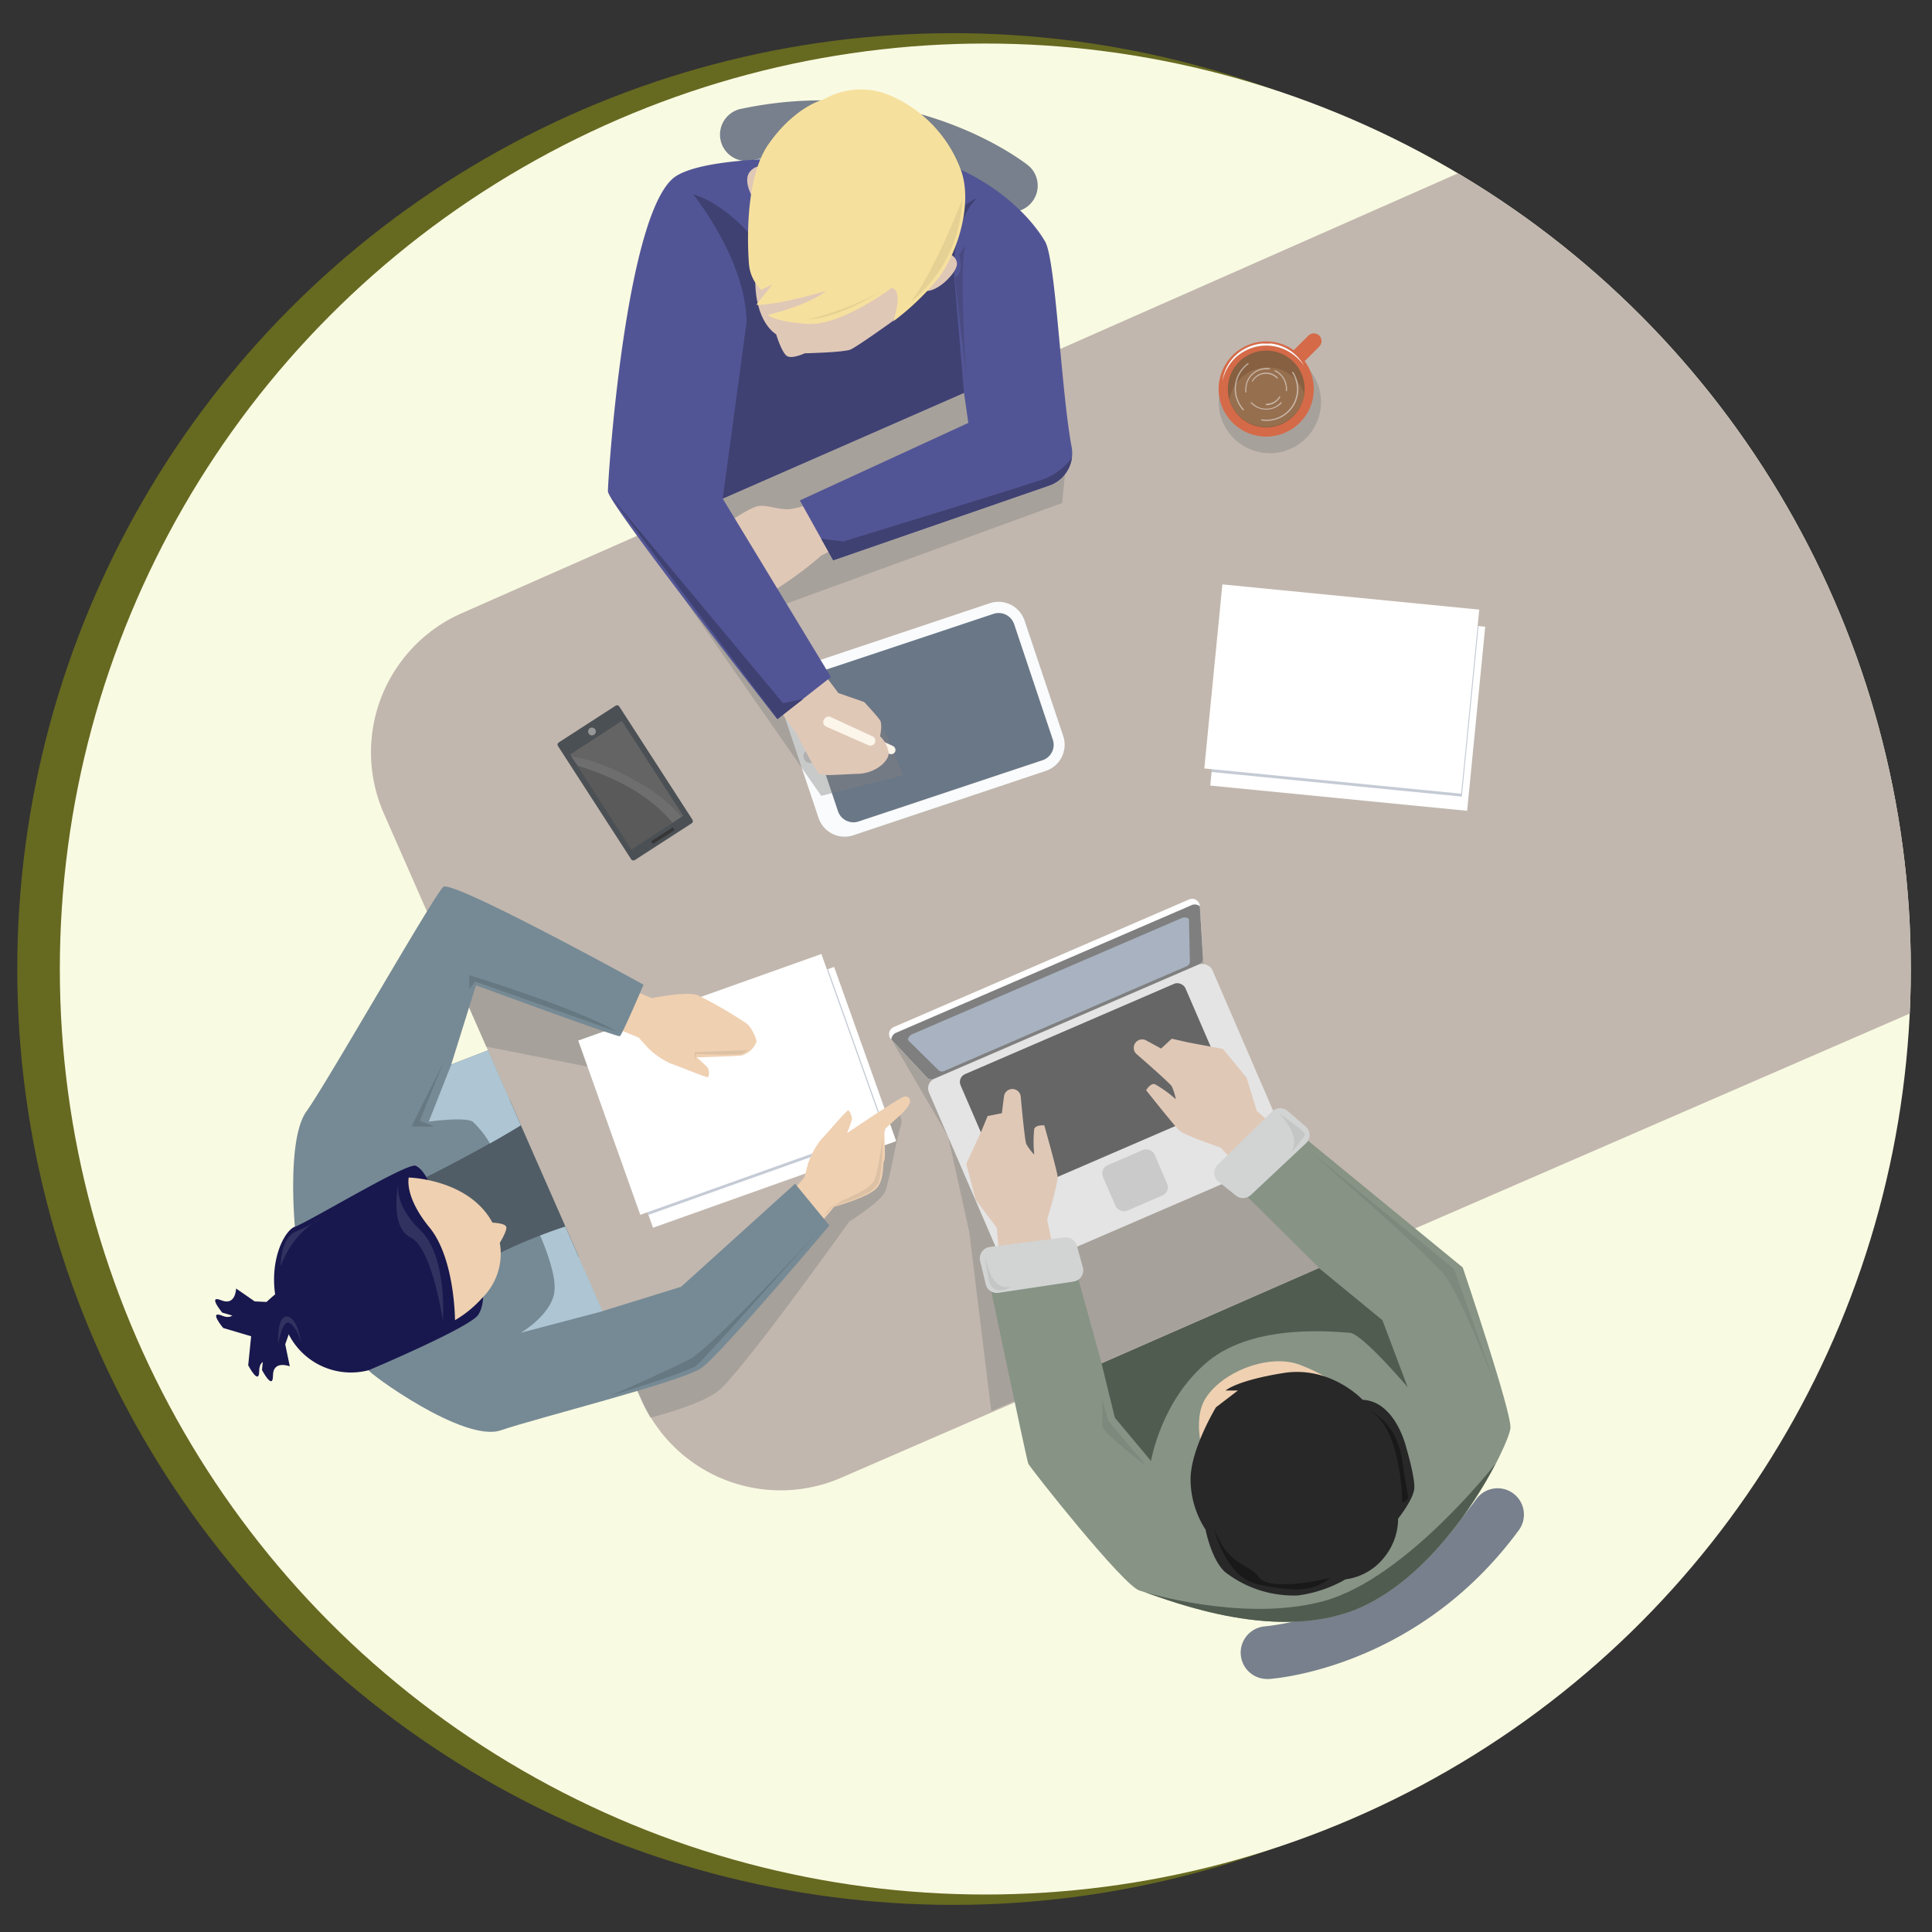 <svg id="Layer_1" data-name="Layer 1" xmlns="http://www.w3.org/2000/svg" xmlns:xlink="http://www.w3.org/1999/xlink" viewBox="0 0 300 300"><rect x="0" y="0" width="300" height="300" fill="#333333" stroke="none"/><defs><style>.cls-1{fill:#f9fae2;}.cls-2{fill:#666920;}.cls-3{clip-path:url(#clip-path);}.cls-4{fill:#77808c;}.cls-5{fill:#505d66;}.cls-6{fill:#c1b7ae;}.cls-7,.cls-9{fill:#7f7f7f;}.cls-7,.cls-8{opacity:0.4;}.cls-10{fill:#e4e4e4;}.cls-11{fill:#666;}.cls-12{fill:#cacaca;}.cls-13{fill:#fff;}.cls-14{fill:#a8b2c0;}.cls-15{fill:#e0c8b7;}.cls-16{fill:#c5cbd5;}.cls-17{fill:#efd0b1;}.cls-18{fill:#6a7787;}.cls-19{fill:#f9fbfc;}.cls-20{fill:#d2d1d0;}.cls-21{fill:#fbf5ea;}.cls-22{fill:#768a95;}.cls-23{fill:#869385;}.cls-24{fill:#525595;}.cls-25{fill:#3f4172;}.cls-26{fill:#f6e09d;}.cls-27{fill:#18184e;}.cls-28{fill:#aec6d3;}.cls-29{fill:#282828;}.cls-30{fill:#515c50;}.cls-31{fill:#d56a48;}.cls-32{fill:#866041;}.cls-33{fill:#966f4f;}.cls-34{opacity:0.5;}.cls-35{fill:#d2d4d3;}.cls-36{fill:#4b5055;}.cls-37{fill:#979797;}.cls-38{fill:#646464;}.cls-39{fill:#5a5a5a;}.cls-40{fill:#6e6e6e;}.cls-41{fill:#363636;}.cls-42{fill:#323261;}.cls-43{fill:#191919;}.cls-44{fill:#7d897d;}.cls-45{fill:#c4c6c5;}.cls-46{fill:#667881;}.cls-47{fill:#ddc1a4;}.cls-48{fill:#e5d193;}.cls-49{fill:#484a81;}</style><clipPath id="clip-path"><circle class="cls-1" cx="153" cy="150.47" r="143.71"/></clipPath></defs><title>Recurso 2</title><circle class="cls-2" cx="148" cy="150.47" r="145.32"/><circle class="cls-1" cx="153" cy="150.47" r="143.71"/><g class="cls-3"><path class="cls-4" d="M196.73,260.71a4.09,4.09,0,0,1-.27-8.17,41.15,41.15,0,0,0,11.43-3,49.25,49.25,0,0,0,21.4-16.83,4.09,4.09,0,0,1,6.6,4.83c-15.74,21.5-38,23.12-38.91,23.18Z"/><path class="cls-4" d="M159.85,25.85a4.09,4.09,0,0,1-5.27,6.24,41.88,41.88,0,0,0-10.52-5.41,49.33,49.33,0,0,0-27.16-1.81,4.09,4.09,0,1,1-1.67-8c26.08-5.45,43.68,8.22,44.42,8.81Z"/><polygon class="cls-5" points="59 183.62 82.55 171.27 91.42 194.6 68.09 202.83 59 183.62"/><path class="cls-5" d="M66.58,182.6s7.41-1.53,10.56,0S83,193.49,83,193.49l15.53,1.11L84.46,168.2,69.9,175.1Z"/><path class="cls-6" d="M71.72,95.21a23.6,23.6,0,0,0-12.12,31.1l40,91a23.61,23.61,0,0,0,31.1,12.12l181.86-79-54-137.72Z"/><circle class="cls-7" cx="197.19" cy="62.44" r="7.94" transform="translate(91.27 240.1) rotate(-76.77)"/><g class="cls-8"><path class="cls-9" d="M139.3,172.63l-7.58,7.75L99.93,208l-5-1.15,4.61,10.5a24.59,24.59,0,0,0,1.46,2.79c3.77-1,8.47-2.53,10.51-4.14,3.66-2.89,20.35-26.31,20.35-26.31s4.94-3.06,5.6-4.72,1.9-8.9,2.41-10.1A2.12,2.12,0,0,0,139.3,172.63Z"/><path class="cls-9" d="M110.52,168.37c1.7-.16,3-2.55,3-2.55l2.65-1.19.34-2.64-4.43-1.87L87.21,153l-15.43-3.36-.79,2.6,4.51,10.28,25.91,5.11S108.82,168.54,110.52,168.37Z"/></g><path class="cls-7" d="M186.81,148.83l1.73,16.07,9.15,14.81,13.95,14.17-57.72,25.24-3.41-27.81-3.29-14.82-9.16-15.7L186,139.94a2.67,2.67,0,0,1,.36,1C186.35,141.46,186.81,148.83,186.81,148.83Z"/><rect class="cls-10" x="148.13" y="157.28" width="47.94" height="32.73" rx="1.63" transform="translate(-54.75 82.49) rotate(-23.36)"/><rect class="cls-11" x="151.12" y="158.92" width="38.03" height="20.35" rx="1.32" transform="translate(-53.11 81.34) rotate(-23.36)"/><rect class="cls-12" x="171.89" y="179.42" width="8.73" height="7.69" rx="1.37" transform="translate(-58.22 84.92) rotate(-23.36)"/><path class="cls-13" d="M184.63,139.67l-22.93,9.91-22.92,9.9a1.21,1.21,0,0,0-.4,1.93l5.57,5.93a.88.88,0,0,0,1,.21l20.67-8.93,20.67-8.93a.88.88,0,0,0,.53-.86l-.51-8.13A1.2,1.2,0,0,0,184.63,139.67Z"/><path class="cls-9" d="M186.81,148.83l-.5-8.09a1.2,1.2,0,0,0-1.3-.18l-22.92,9.9-22.93,9.9a1.2,1.2,0,0,0-.75,1.07l5.54,5.91a.88.88,0,0,0,1,.21l20.67-8.93,20.67-8.93A.88.88,0,0,0,186.81,148.83Z"/><path class="cls-14" d="M184.77,149.35l-.15-6.67a1.12,1.12,0,0,0-1.16-.11l-20.89,9-20.88,9a1.12,1.12,0,0,0-.72.92l4.75,4.68a.8.8,0,0,0,.88.14l18.83-8.14,18.84-8.13A.8.8,0,0,0,184.77,149.35Z"/><path class="cls-15" d="M164.46,198.29l-1.86-8.94s1.75-5.67,1.61-6.75-2.05-7.85-2.05-7.85-1.29-.14-1.56.55a18.78,18.78,0,0,0,0,4,8.76,8.76,0,0,1-1.24-1.66c-.21-.47-.66-5.12-.86-7.36a1.3,1.3,0,0,0-1.3-1.18h0a1.31,1.31,0,0,0-1.3,1.14l-.33,2.62-2.21.44-1,2.41-2.32,5,1.46,5.6,3.27,4.32.69,7.7Z"/><path class="cls-15" d="M195.71,184.94l-6.15-6.74s-5.63-1.9-6.42-2.64-5.17-6.27-5.17-6.27.64-1.12,1.36-.94a19.2,19.2,0,0,1,3.25,2.34,9.16,9.16,0,0,0-.62-2c-.26-.44-3.77-3.53-5.46-5a1.3,1.3,0,0,1-.2-1.75h0a1.3,1.3,0,0,1,1.68-.38l2.32,1.26,1.65-1.53,2.56.58,5.38,1,3.69,4.47,1.58,5.18,5.83,5.06Z"/><rect class="cls-13" x="95.43" y="156.02" width="40.08" height="28.72" transform="translate(-50.47 48.62) rotate(-19.6)"/><rect class="cls-16" x="95.11" y="156.25" width="39.06" height="26.6" transform="translate(-50.24 48.29) rotate(-19.6)"/><rect class="cls-13" x="93.45" y="154.01" width="40.08" height="28.72" transform="translate(-49.91 47.84) rotate(-19.6)"/><path class="cls-17" d="M96.49,153l4.72,2s5.39-1.14,7.17-.46a69.08,69.08,0,0,1,7.68,4.48,6.26,6.26,0,0,1,1.43,2.67,3.5,3.5,0,0,1-2.38,2.22c-1.24.11-6.92.28-6.92.28a21.22,21.22,0,0,1,1.69,1.59,1.75,1.75,0,0,1,.09,1.47c-.19.17-4.57-1.7-5.82-2.1a12.17,12.17,0,0,1-3.47-2.38c-.34-.34-1.49-1.65-1.49-1.65L94,159Z"/><path class="cls-17" d="M126.25,191.31l3.28-3.93s5.32-1.46,6.59-2.88.86-3.68,1.18-4.29-.15-4.59.12-4.88c1-1,2.36-2.06,3.17-3,1.44-1.58.41-2.29-.31-2-1.15.47-8.75,5.63-8.75,5.63a21.34,21.34,0,0,0,.77-2.19c0-.41-.35-1.29-.59-1.35s-3.29,3.61-4.22,4.53a12.31,12.31,0,0,0-2,3.71c-.15.46-.58,2.15-.58,2.15l-3.65,4.25Z"/><rect class="cls-18" x="123.97" y="98.81" width="38.31" height="25.7" rx="3.4" transform="translate(-27.94 50.92) rotate(-18.41)"/><path class="cls-19" d="M162.4,119.7l-29.89,10a4.28,4.28,0,0,1-5.41-2.7l-6-17.92a4.28,4.28,0,0,1,2.7-5.41l29.89-10a4.28,4.28,0,0,1,5.41,2.71l6,17.92A4.28,4.28,0,0,1,162.4,119.7Zm-36.68-14.87a2.54,2.54,0,0,0-1.6,3.21l6,17.92a2.54,2.54,0,0,0,3.2,1.6l28.56-9.51a2.52,2.52,0,0,0,1.6-3.2l-6-17.92a2.54,2.54,0,0,0-3.21-1.61Z"/><path class="cls-20" d="M126.82,117.09a1.06,1.06,0,1,1-1.34-.67A1.05,1.05,0,0,1,126.82,117.09Z"/><polygon class="cls-7" points="99.33 83.08 127.52 123.58 140.24 120.38 136.65 111.86 129.31 109.79 120.68 94.25 164.93 78.11 165.61 71.09 159.79 56.53 99.33 83.08"/><path class="cls-21" d="M138.66,115.84l-5.84-2.68a.7.7,0,0,0-.83.21l-.06.08a.69.69,0,0,0,.27,1l5.9,2.6a.69.69,0,0,0,.89-.31A.7.7,0,0,0,138.66,115.84Z"/><path class="cls-15" d="M126.1,78.11a15.22,15.22,0,0,1-3.33.93c-1.61.21-3.65-.68-5-.46s-4.77,2.6-4.77,2.6l-1.31,3.18-.79,5.22L116.74,92s1.5.68,3.94-.63a55,55,0,0,0,6.84-5.1l3-1.53Z"/><path class="cls-15" d="M130.19,107.62l4,1.39s2.09,2.23,2.47,2.85,0,2.47,0,2.47A4.39,4.39,0,0,1,138,117c-.07,1.31-2.16,3.09-4.78,3.16s-5.39.39-6,0-3.55-6.28-3.55-6.28l-4.16-5.74,8.1-3.93Z"/><path class="cls-22" d="M45.79,190.47s-1.29-13.64,1.8-17.9,19.84-33.68,21.25-34.85S99.93,152.9,99.93,152.9s-3.33,7.81-3.68,8S73.91,153,73.91,153l-3.84,12.29,5.7-2.2,5.1,11.63s-6.05,3.81-16.33,8.88A89.1,89.1,0,0,1,45.79,190.47Z"/><path class="cls-22" d="M57.24,212.76c-.14.35,14.76,11.31,20.52,9.34s28.14-7.54,31.19-9.7,19.84-22.11,19.84-22.11l-5.33-6.48-17.7,16-12.21,3.78-5.77-13.14S63,198,57.24,212.76Z"/><path class="cls-23" d="M152.86,195.42l13.21-1.76,5,18.05,33.77-14.83-11.71-11.6,8-9.78,26,21.31s7.61,22.45,7.41,24.93-9.21,21.33-22.88,27.7S179.44,247.57,177,247s-17.06-19.1-17.33-19.72S152.86,195.42,152.86,195.42Z"/><path class="cls-24" d="M166.4,69.39c-1.68-9-2.44-29-4.12-31.89-2.19-3.73-7.24-8.95-15.23-12.07,0,0-34.13-2.95-42,1.87s-10.67,47.08-10.65,49,26.29,35.36,26.29,35.36l8.34-6.53L112.22,77.42,149.69,61l.67,4.67L124.2,77.71,129.38,87l33.51-11.6A5.3,5.3,0,0,0,166.4,69.39Z"/><polygon class="cls-25" points="124.75 108.52 121.59 109.19 94.66 76.85 120.74 111.66 124.75 108.52"/><path class="cls-25" d="M166.44,71.09a10.08,10.08,0,0,1-4.06,3.19c-2.47.94-31.43,9.79-31.43,9.79l-3.43-.41L129.38,87l33.51-11.6A5.32,5.32,0,0,0,166.44,71.09Z"/><path class="cls-25" d="M112.22,77.42l5.37-39.67s15.44-1.59,19.75,0,10.76,4.47,10.76,4.47L149.69,61Z"/><path class="cls-25" d="M107.6,30.14s8.16,10,8.33,19.82,3.36,5.73,3.36,5.73l-1.7-17.94S113.39,32,107.6,30.14Z"/><path class="cls-25" d="M148.45,46.36s-1.8-10.54,3.31-15.65a16.25,16.25,0,0,0-8.4,10.22C141.43,48.31,148.45,46.36,148.45,46.36Z"/><path class="cls-15" d="M141.26,38.92c.27-.1-.2,7.19-.2,7.19l-2.39,3.72s-5.56,4-6.61,4.45-7.1.58-7.1.58-1.82.87-2.68.47-1.76-3.42-1.76-3.42-3.36-1.81-3.24-8.77,9-10,9-10Z"/><path class="cls-15" d="M119.63,26s-2.07-.84-3.24.73.81,4.51.81,4.51Z"/><path class="cls-15" d="M147.05,39.26s1.53.42,1.55,1.71-2.95,4.44-5,4.21S147.05,39.26,147.05,39.26Z"/><path class="cls-26" d="M116.3,41s-1.16-12.58,3-18.56,8.6-7,8.6-7a11.59,11.59,0,0,1,9.63-.89,20.16,20.16,0,0,1,11.78,12.14c1.73,5.26-.76,12.88-3.67,16.59a39.47,39.47,0,0,1-6.92,6.61s1.66-4.88-.28-5.18c0,0-7.8,5.9-13,5.58s-6.2-1.39-6.2-1.39,6.36-1.52,9-3.71c0,0-7.42,2.22-10.8,2.14l2.5-3.16-1.73.84A6.23,6.23,0,0,1,116.3,41Z"/><path class="cls-27" d="M74.83,199.37s.69,2.81-.56,4.78-17,8.61-17,8.61a10.84,10.84,0,0,1-12.58-5.86c-4.43-8.36-.91-15.75,1.13-16.43s17.41-10,18.72-9.45,2.19,2.87,2.19,2.87Z"/><path class="cls-28" d="M75.77,163.11l-5.7,2.2-3.49,8.85s5.54-.76,6.81,0a14.78,14.78,0,0,1,2.69,3.39c3.11-1.75,4.79-2.81,4.79-2.81Z"/><path class="cls-28" d="M87.78,190.47s-1.53.46-3.9,1.38c1,2.37,2.54,6.39,2.2,8.8-.51,3.57-5.21,6.3-5.21,6.3l12.68-3.34Z"/><path class="cls-17" d="M187.16,226.86s-2.26-6.14.05-9.75c2.68-4.21,10-7,14.7-5.16,6.84,2.63,6.36,4.84,6.36,4.84Z"/><path class="cls-29" d="M211.59,217.36s-4.94-5.33-12.28-4.16-9,2.72-9,2.72l1.91,0-3.41,2.61s-4,6.6-3.94,11.29a14.45,14.45,0,0,0,2.33,7.7s.87,4.59,3,6.56a17.39,17.39,0,0,0,11.35,3.66,20.13,20.13,0,0,0,7.38-2.5,9.15,9.15,0,0,0,5.85-3.22,9.63,9.63,0,0,0,2.32-6.21s2.39-3,2.51-4.7-1.2-6.15-1.2-6.15S216.79,217.62,211.59,217.36Z"/><path class="cls-30" d="M171.05,211.71l2.06,8.43,5.62,6.72s1.53-9.41,8.85-15.47,20.1-4.53,22-4.44,9,8.45,9,8.45L214.66,205l-9.84-8.08Z"/><path class="cls-30" d="M232.23,227.27s-13.83,17.79-26.6,21.32c-11.18,3.08-24.77-.46-28-1.39,4.2,1.4,21.19,8.19,34,2.24C221.35,244.91,228.72,234.05,232.23,227.27Z"/><path class="cls-21" d="M135.48,114.34l-6.49-3a.78.78,0,0,0-.94.24l-.06.09a.76.76,0,0,0,.3,1.16l6.56,2.89a.76.76,0,0,0,.63-1.39Z"/><rect class="cls-13" x="189.23" y="95.31" width="40.08" height="28.72" transform="translate(11.73 -19.95) rotate(5.61)"/><rect class="cls-16" x="195.57" y="89.04" width="26.6" height="39.06" transform="translate(80.39 305.81) rotate(-84.39)"/><rect class="cls-13" x="188.3" y="92.65" width="40.08" height="28.72" transform="translate(11.47 -19.87) rotate(5.61)"/><path class="cls-31" d="M204.86,52.12a1.2,1.2,0,0,0-1.7,0l-3.46,3.45,1.7,1.7,3.46-3.46A1.21,1.21,0,0,0,204.86,52.12Z"/><circle class="cls-31" cx="196.62" cy="60.4" r="7.39" transform="translate(92.51 237.8) rotate(-76.67)"/><path class="cls-19" d="M189.81,59.18a6.85,6.85,0,0,1,.6-2,6.73,6.73,0,0,1,1.2-1.75,7,7,0,0,1,3.71-2l.53-.08a4.89,4.89,0,0,1,.54,0h.53a4.93,4.93,0,0,1,.54,0,7,7,0,0,1,2,.59,6.8,6.8,0,0,1,1.75,1.2,6.64,6.64,0,0,1,1.28,1.66,7.36,7.36,0,0,0-3.16-2.59,7,7,0,0,0-4-.43,7.14,7.14,0,0,0-3.57,1.84A7.42,7.42,0,0,0,189.81,59.18Z"/><circle class="cls-32" cx="196.62" cy="60.4" r="5.97"/><path class="cls-33" d="M190.9,62.1a6,6,0,0,0,11.64-.89,6,6,0,0,0-11.64.89Z"/><g class="cls-34"><path class="cls-19" d="M200.78,57.77a.09.09,0,0,0-.13,0,.11.11,0,0,0,0,.13,4.73,4.73,0,0,1-4.75,7.21.1.1,0,0,0,0,.19,5.12,5.12,0,0,0,.78.06,4.92,4.92,0,0,0,4.16-7.56Z"/><path class="cls-19" d="M193.85,56.56a.09.09,0,0,0-.11-.15A4.93,4.93,0,0,0,193,63.7a.11.11,0,0,0,.07,0l.07,0a.11.11,0,0,0,0-.14,4.69,4.69,0,0,1-1.22-3.17A4.76,4.76,0,0,1,193.85,56.56Z"/><path class="cls-19" d="M196.62,57.35a3.44,3.44,0,0,1,.46,0,.1.1,0,0,0,.11-.08.11.11,0,0,0-.08-.11,4,4,0,0,0-.49,0,3.24,3.24,0,0,0-3.24,3.24,3.59,3.59,0,0,0,0,.47.11.11,0,0,0,.09.09h0a.08.08,0,0,0,.08-.1,3.4,3.4,0,0,1,0-.45A3.06,3.06,0,0,1,196.62,57.35Z"/><path class="cls-19" d="M199,62.62a.11.11,0,0,0,0-.14.09.09,0,0,0-.13,0,3.06,3.06,0,0,1-4.49,0,.09.09,0,0,0-.13,0,.09.09,0,0,0,0,.13,3.25,3.25,0,0,0,2.39,1A3.28,3.28,0,0,0,199,62.62Z"/><path class="cls-19" d="M198,57.68a3,3,0,0,1,1.67,2.72,1.93,1.93,0,0,1,0,.24.1.1,0,0,0,.09.1h0a.09.09,0,0,0,.09-.09,2,2,0,0,0,0-.25,3.22,3.22,0,0,0-1.78-2.89.08.08,0,0,0-.12,0A.09.09,0,0,0,198,57.68Z"/><path class="cls-19" d="M196.62,62.92a2.49,2.49,0,0,0,2.16-1.22.1.1,0,0,0,0-.13.1.1,0,0,0-.13,0,2.32,2.32,0,0,1-2,1.12.1.1,0,0,0-.09.1A.09.09,0,0,0,196.62,62.92Z"/><path class="cls-19" d="M198.27,58.76a.1.1,0,0,0,.14-.14,2.52,2.52,0,0,0-4,.51.09.09,0,0,0,0,.13l.05,0a.1.1,0,0,0,.08-.05,2.36,2.36,0,0,1,2-1.16A2.31,2.31,0,0,1,198.27,58.76Z"/></g><path class="cls-17" d="M78.59,190.47c-.17-.4-1.16-.56-2.12-.62-3.68-6.81-13-7-13-7s-.74,2.92,3.22,7.75S70.65,205,70.65,205a17.43,17.43,0,0,0,4.2-3.43A9.68,9.68,0,0,0,77.61,193C78.19,192,78.77,190.89,78.59,190.47Z"/><path class="cls-35" d="M168.14,196.78l-.93-3.35a1.76,1.76,0,0,0-1.92-1.28l-11.6,1.48a1.78,1.78,0,0,0-1.5,2.17l.87,3.61a1.77,1.77,0,0,0,2,1.34L166.7,199A1.76,1.76,0,0,0,168.14,196.78Z"/><path class="cls-35" d="M189.2,183.48l2.71,2.17a1.78,1.78,0,0,0,2.32-.09l8.53-8a1.76,1.76,0,0,0,0-2.63l-2.82-2.42a1.76,1.76,0,0,0-2.38.07l-8.44,8.24A1.77,1.77,0,0,0,189.2,183.48Z"/><rect class="cls-36" x="91.42" y="110.7" width="11.33" height="21.75" rx="0.39" transform="translate(-50.45 72.17) rotate(-32.88)"/><path class="cls-37" d="M91.42,113.92a.62.62,0,0,1,.17-.84.61.61,0,0,1,.84.18.6.6,0,0,1-.18.83A.59.59,0,0,1,91.42,113.92Z"/><path class="cls-38" d="M99.6,121.69a23.38,23.38,0,0,1,6.25,5.14l.24-.15-9.53-14.74-8,5.2.19.3C92.52,118,96.3,119.8,99.6,121.69Z"/><path class="cls-39" d="M89.66,118.92l8.38,13,6.37-4.12C100.68,123.31,95.29,120.64,89.66,118.92Z"/><path class="cls-40" d="M104.41,127.76l1.44-.93a23.38,23.38,0,0,0-6.25-5.14c-3.3-1.89-7.08-3.74-10.9-4.25l1,1.48C95.29,120.64,100.68,123.31,104.41,127.76Z"/><rect class="cls-41" x="100.58" y="129.81" width="3.98" height="0.51" transform="matrix(-0.84, 0.54, -0.54, -0.84, 259.32, 183.63)"/></g><path class="cls-27" d="M42.7,201a31.72,31.72,0,0,0-2.81,2.68c-1.85,2.14-1.57,6,4.77,3.23C50.31,204.43,42.7,201,42.7,201Z"/><path class="cls-27" d="M41.45,205.11l-.77,7.62s1.71,3.28,1.71.85S45,212.16,45,212.16l-.71-3.42.71-2Z"/><path class="cls-27" d="M39.31,204.43,38.54,212s1.71,3.28,1.71.86,2.57-1.43,2.57-1.43l-.71-3.41.71-2Z"/><path class="cls-27" d="M41.85,206l-7.34-2.18s-2.38-2.83-.14-1.91,2.29-1.83,2.29-1.83l2.89,2,2.13.1Z"/><path class="cls-27" d="M42,208.39l-7.34-2.18s-2.38-2.83-.14-1.9,2.29-1.84,2.29-1.84l2.89,2,2.13.1Z"/><path class="cls-42" d="M68.77,205.11s.75-10-3.51-14.09-3.37-7.37-3.37-7.37-1.52,6.82,1.87,8.5S68.77,205.11,68.77,205.11Z"/><path class="cls-42" d="M43.19,208.74s.63-3.9,1.77-3.31,1.79,3,1.79,3-.5-3.8-2.15-4S43.19,208.74,43.19,208.74Z"/><path class="cls-42" d="M43.58,196.66s-.08-4.4,2.36-5.42A20.4,20.4,0,0,0,50,189,14.12,14.12,0,0,0,43.58,196.66Z"/><path class="cls-43" d="M212.19,218.85s4.69,1.47,5.57,8.11,1.42,5.38,0,6.42C217.76,233.38,217.67,221,212.19,218.85Z"/><path class="cls-43" d="M188.5,237.25s1.7,7.74,6.89,8.78,8.31,1.32,11.14-1c0,0-9.25,2.27-11-.09S190.68,243.29,188.5,237.25Z"/><path class="cls-44" d="M203.13,178.55l22.66,18.5,6.6,18.59s-5.28-14.06-8.11-17.65S203.13,178.55,203.13,178.55Z"/><path class="cls-45" d="M157,199.78s-2.86,1.92-3.49-1.22S153,195,153,195,153.68,200.73,157,199.78Z"/><path class="cls-45" d="M198.6,172.88s4.16,2.84,4.06,3.31a25.14,25.14,0,0,1-2.55,3.21S202.76,177.23,198.6,172.88Z"/><path class="cls-44" d="M171.14,217.24l.94,3.4,5.95,7s-7-5.19-6.89-6.32S171.14,217.24,171.14,217.24Z"/><path class="cls-46" d="M94.79,216.73s12.07-3.65,13.37-4.7,19.52-21.55,19.52-21.55S110.82,209.16,107,211.11,94.79,216.73,94.79,216.73Z"/><path class="cls-47" d="M128.13,188.71s1-1.44,1.66-1.56c3.27-1,6.1-2,6.67-3.63s.63-7,.63-7-.74,5.66-1.36,6.79C134.43,185.64,128.62,186.52,128.13,188.71Z"/><path class="cls-46" d="M95.85,160.22,73.78,152.4l-.9,1.19v-2.16S89.68,156.57,95.85,160.22Z"/><polygon class="cls-46" points="67.47 174.92 65.18 174.05 68.82 165.06 63.89 174.92 67.47 174.92"/><path class="cls-47" d="M107.9,164.73l.17-1.07s6.45.18,7.05,0a3.08,3.08,0,0,0,1-.6l-8.27.32Z"/><path class="cls-48" d="M141.35,46.93a21.4,21.4,0,0,0,8.08-16S145,42.44,141.35,46.93Z"/><path class="cls-48" d="M136.72,45.27s-6.56,4.22-11.13,4.29A45.43,45.43,0,0,0,136.72,45.27Z"/><path class="cls-49" d="M150,38l-1.08,1.59s.94,2.74-.67,3.51L150,57.87S148.84,40.32,150,38Z"/></svg>